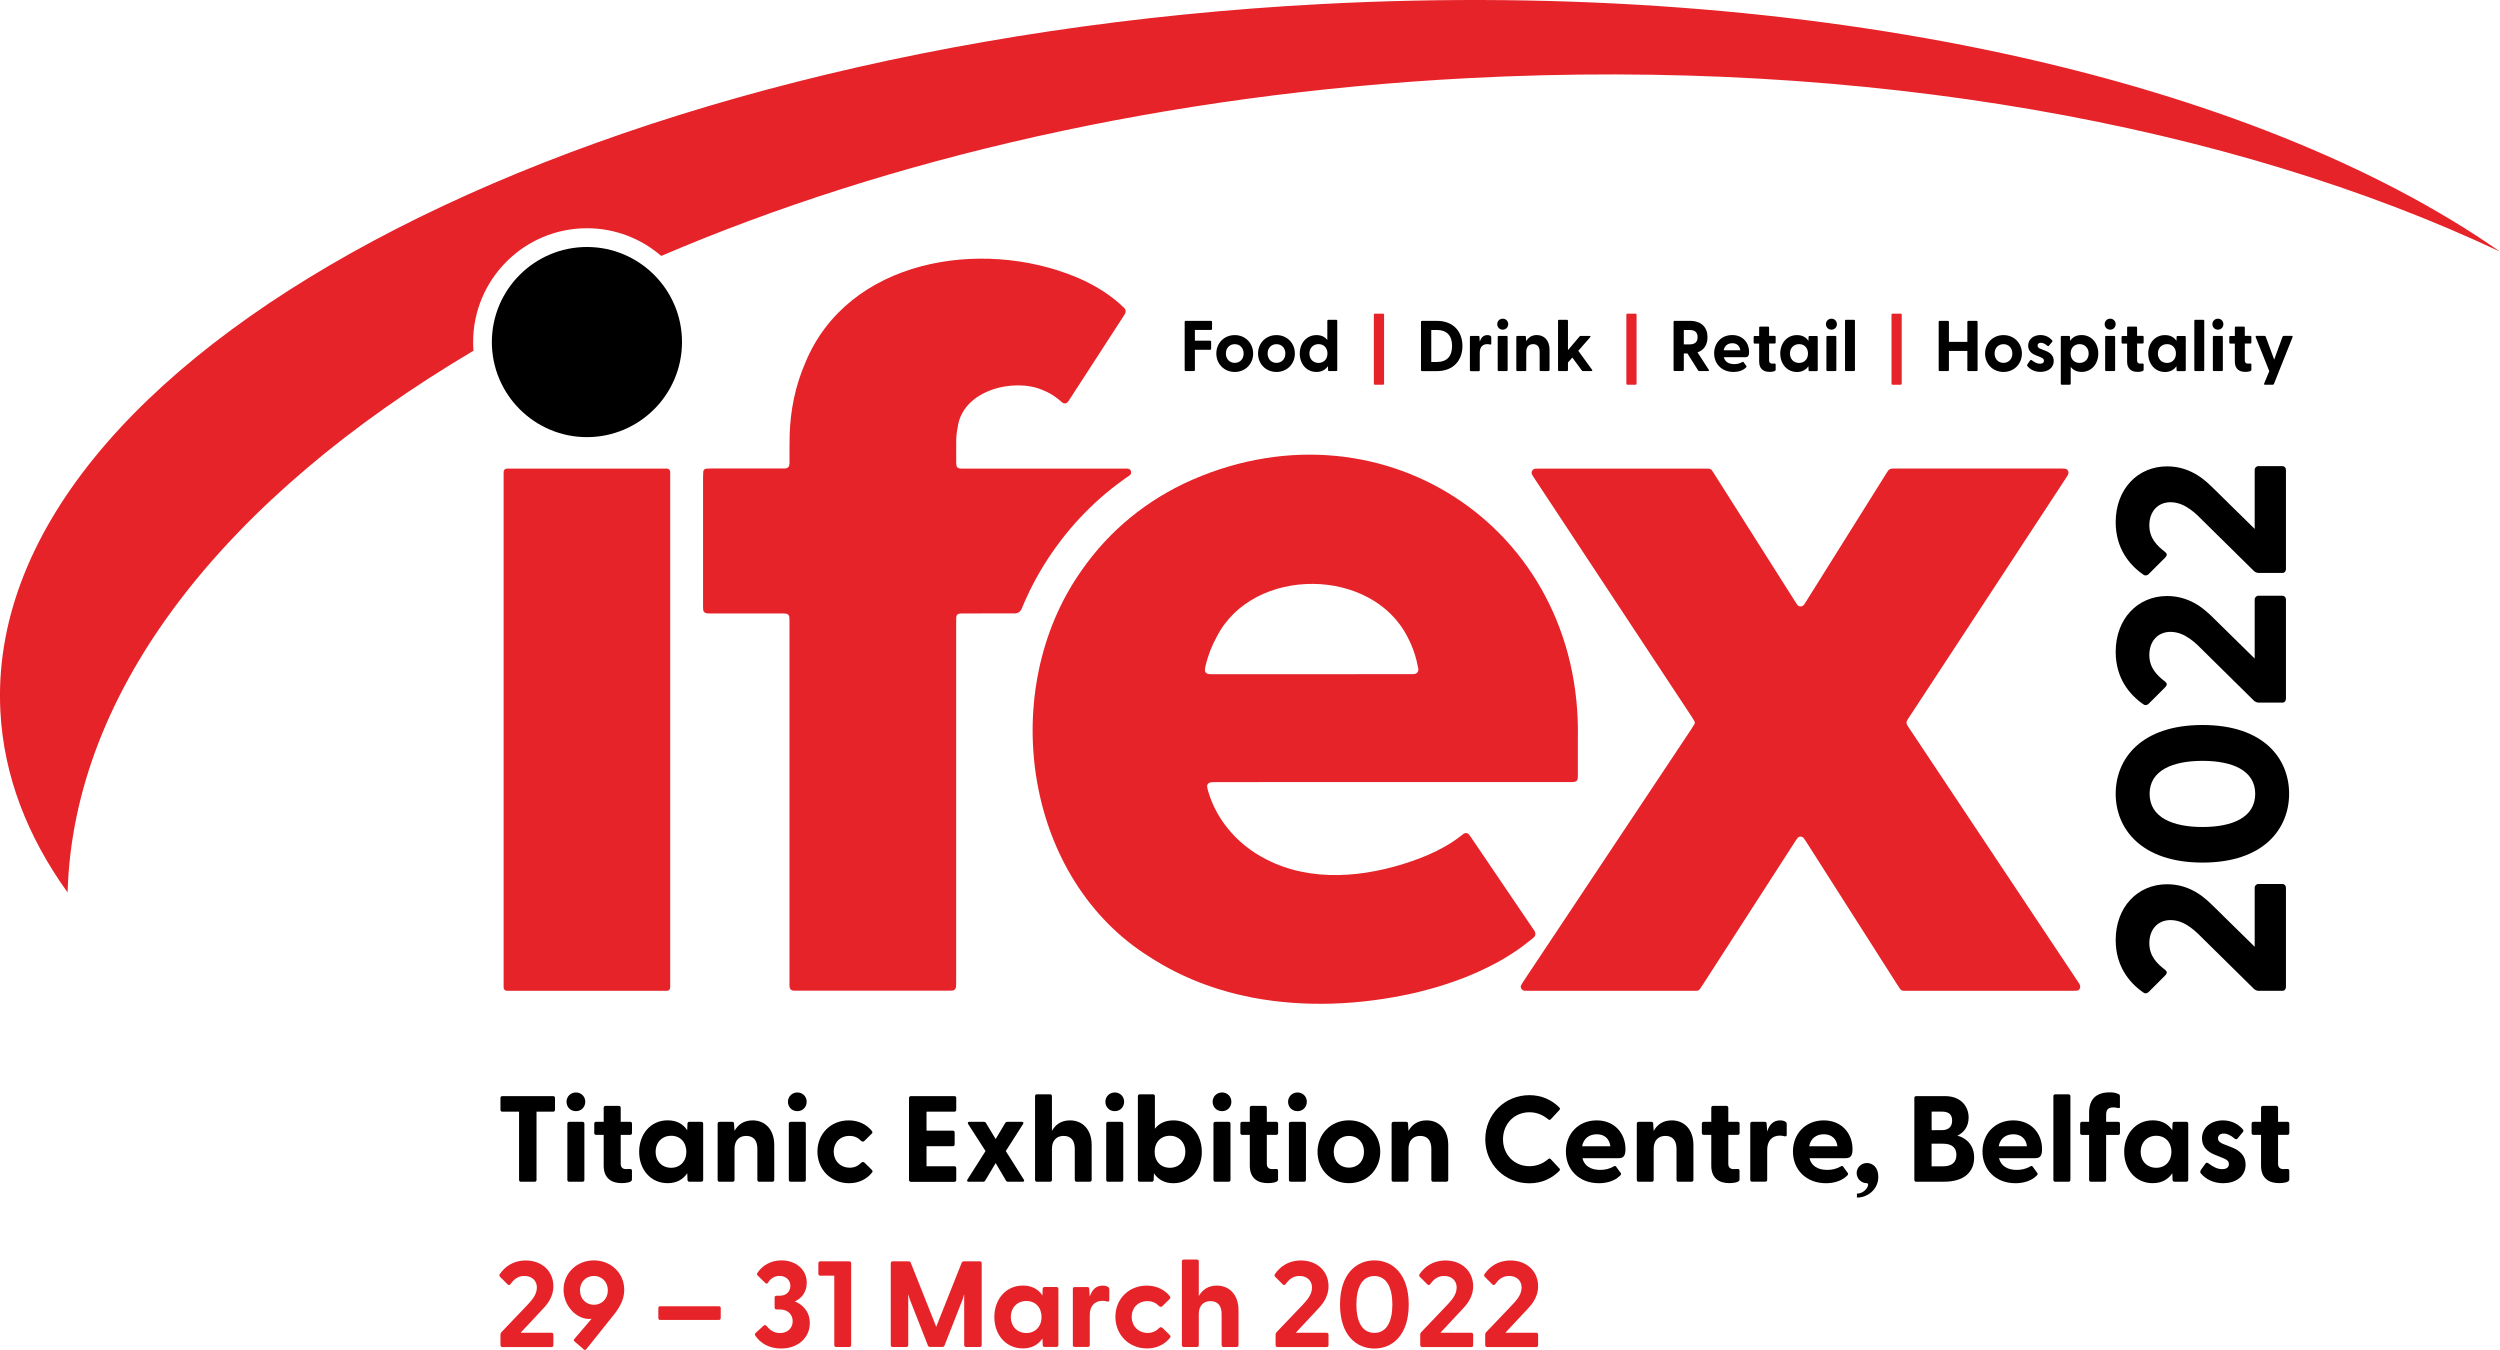 <?xml version="1.0" encoding="utf-8"?>
<!-- Generator: Adobe Illustrator 25.3.0, SVG Export Plug-In . SVG Version: 6.00 Build 0)  -->
<svg version="1.1" id="Layer_1" xmlns="http://www.w3.org/2000/svg" xmlns:xlink="http://www.w3.org/1999/xlink" x="0px" y="0px"
	 viewBox="0 0 566.93 306.14" style="enable-background:new 0 0 566.93 306.14;" xml:space="preserve">
<style type="text/css">
	.st0{fill:#E52329;}
</style>
<g>
	<path d="M117.71,267.57V252.1h-3.8c-0.25,0-0.42-0.17-0.42-0.42v-2.69c0-0.25,0.17-0.42,0.42-0.42h11.53
		c0.25,0,0.42,0.17,0.42,0.42v2.69c0,0.25-0.17,0.42-0.42,0.42h-3.77v15.47c0,0.25-0.17,0.42-0.42,0.42h-3.13
		C117.87,267.99,117.71,267.82,117.71,267.57z"/>
	<path d="M128.47,249.85c0-1.16,0.92-2.11,2.14-2.11c1.22,0,2.11,0.94,2.11,2.11c0,1.19-0.89,2.13-2.11,2.13
		C129.38,251.99,128.47,251.05,128.47,249.85z M128.66,267.57v-12.75c0-0.25,0.17-0.42,0.42-0.42h3.02c0.25,0,0.42,0.17,0.42,0.42
		v12.75c0,0.25-0.17,0.42-0.42,0.42h-3.02C128.83,267.99,128.66,267.82,128.66,267.57z"/>
	<path d="M136.9,264.35v-6.99h-1.72c-0.25,0-0.42-0.17-0.42-0.42v-2.13c0-0.25,0.17-0.42,0.42-0.42h1.72v-3.19
		c0-0.25,0.17-0.42,0.42-0.42h3.02c0.25,0,0.42,0.17,0.42,0.42v3.19h2.14c0.25,0,0.42,0.17,0.42,0.42v2.13
		c0,0.25-0.17,0.42-0.42,0.42h-2.14v6.57c0,0.8,0.47,1.19,1.19,1.19c0.25,0,0.53,0,0.86-0.03c0.31-0.03,0.5,0.11,0.5,0.39v2.02
		c0,0.64-1.39,0.8-2.3,0.8C138.84,268.32,136.9,267.32,136.9,264.35z"/>
	<path d="M144.94,261.19c0-4.02,2.63-7.13,6.46-7.13c2.05,0,3.52,0.83,4.44,2.25l0.06-1.5c0-0.25,0.17-0.42,0.42-0.42h2.72
		c0.25,0,0.42,0.17,0.42,0.42v12.75c0,0.25-0.19,0.42-0.44,0.42h-2.69c-0.25,0-0.42-0.17-0.42-0.42l-0.06-1.5
		c-0.94,1.39-2.41,2.25-4.44,2.25C147.57,268.32,144.94,265.24,144.94,261.19z M155.64,261.19c0-2.19-1.41-3.63-3.44-3.63
		s-3.52,1.47-3.52,3.63c0,2.19,1.5,3.63,3.52,3.63S155.64,263.38,155.64,261.19z"/>
	<path d="M162.74,267.57v-12.75c0-0.25,0.17-0.42,0.42-0.42h2.88c0.25,0,0.42,0.11,0.42,0.44l0.11,1.61
		c0.78-1.39,2.08-2.38,4.1-2.38c2.83,0,4.91,2.05,4.91,5.6v7.9c0,0.25-0.19,0.42-0.44,0.42h-2.97c-0.25,0-0.42-0.17-0.42-0.42v-7.04
		c0-1.91-0.89-2.94-2.52-2.94c-1.61,0-2.66,1.03-2.66,2.94v7.04c0,0.25-0.17,0.42-0.42,0.42h-2.99
		C162.91,267.99,162.74,267.82,162.74,267.57z"/>
	<path d="M178.68,249.85c0-1.16,0.92-2.11,2.14-2.11c1.22,0,2.11,0.94,2.11,2.11c0,1.19-0.89,2.13-2.11,2.13
		C179.6,251.99,178.68,251.05,178.68,249.85z M178.88,267.57v-12.75c0-0.25,0.17-0.42,0.42-0.42h3.02c0.25,0,0.42,0.17,0.42,0.42
		v12.75c0,0.25-0.17,0.42-0.42,0.42h-3.02C179.04,267.99,178.88,267.82,178.88,267.57z"/>
	<path d="M185.37,261.14c0-4.02,3.02-7.07,7.1-7.07c2.25,0,4.1,0.94,5.27,2.44c0.17,0.19,0.11,0.42-0.06,0.58l-1.66,1.64
		c-0.22,0.22-0.53,0.19-0.72,0c-0.75-0.75-1.55-1.14-2.66-1.14c-2.16,0-3.58,1.55-3.58,3.55s1.41,3.66,3.66,3.66
		c1.05,0,1.86-0.39,2.61-1.14c0.19-0.19,0.5-0.22,0.72,0l1.66,1.64c0.17,0.17,0.22,0.39,0.06,0.58c-1.16,1.5-3.02,2.44-5.21,2.44
		C188.42,268.32,185.37,265.21,185.37,261.14z"/>
	<path d="M206.14,267.57v-18.58c0-0.25,0.17-0.42,0.42-0.42h9.87c0.25,0,0.42,0.17,0.42,0.42v2.69c0,0.25-0.17,0.42-0.42,0.42h-6.32
		v4.3h5.96c0.25,0,0.42,0.17,0.42,0.42v2.69c0,0.25-0.17,0.42-0.42,0.42h-5.96v4.55h6.32c0.25,0,0.42,0.17,0.42,0.42v2.69
		c0,0.25-0.17,0.42-0.42,0.42h-9.87C206.3,267.99,206.14,267.82,206.14,267.57z"/>
	<path d="M219.39,267.49l4.1-6.46l-3.94-6.13c-0.17-0.28-0.06-0.5,0.28-0.5h3.27c0.22,0,0.39,0.08,0.5,0.28l2.19,3.63l2.16-3.63
		c0.11-0.19,0.28-0.28,0.5-0.28h3.27c0.33,0,0.47,0.22,0.28,0.5l-3.91,6.13l4.08,6.46c0.19,0.28,0.06,0.5-0.28,0.5h-3.27
		c-0.22,0-0.39-0.08-0.5-0.28l-2.33-3.96l-2.36,3.96c-0.11,0.19-0.28,0.28-0.5,0.28h-3.27
		C219.33,267.99,219.22,267.76,219.39,267.49z"/>
	<path d="M247.56,259.67v7.9c0,0.25-0.19,0.42-0.44,0.42h-2.97c-0.25,0-0.42-0.17-0.42-0.42v-7.04c0-1.91-0.89-2.94-2.52-2.94
		c-1.61,0-2.66,1.03-2.66,2.94v7.04c0,0.25-0.17,0.42-0.42,0.42h-2.99c-0.25,0-0.42-0.17-0.42-0.42v-18.99
		c0-0.25,0.17-0.42,0.42-0.42h2.99c0.25,0,0.42,0.17,0.42,0.42v7.87c0.78-1.39,2.08-2.38,4.1-2.38
		C245.48,254.07,247.56,256.12,247.56,259.67z"/>
	<path d="M250.67,249.85c0-1.16,0.92-2.11,2.14-2.11c1.22,0,2.11,0.94,2.11,2.11c0,1.19-0.89,2.13-2.11,2.13
		C251.58,251.99,250.67,251.05,250.67,249.85z M250.86,267.57v-12.75c0-0.25,0.17-0.42,0.42-0.42h3.02c0.25,0,0.42,0.17,0.42,0.42
		v12.75c0,0.25-0.17,0.42-0.42,0.42h-3.02C251.03,267.99,250.86,267.82,250.86,267.57z"/>
	<path d="M261.68,266.07l-0.06,1.5c0,0.25-0.17,0.42-0.42,0.42h-2.72c-0.25,0-0.44-0.17-0.44-0.42v-18.99
		c0-0.25,0.17-0.42,0.42-0.42h3.02c0.25,0,0.42,0.17,0.42,0.42v7.4c0.91-1.22,2.33-1.91,4.21-1.91c3.8,0,6.43,3.1,6.43,7.13
		c0,4.05-2.63,7.12-6.43,7.12C264.06,268.32,262.62,267.46,261.68,266.07z M268.8,261.19c0-2.16-1.5-3.63-3.49-3.63
		c-2.05,0-3.47,1.44-3.47,3.63c0,2.19,1.41,3.63,3.47,3.63C267.31,264.82,268.8,263.38,268.8,261.19z"/>
	<path d="M274.99,249.85c0-1.16,0.92-2.11,2.14-2.11c1.22,0,2.11,0.94,2.11,2.11c0,1.19-0.89,2.13-2.11,2.13
		C275.9,251.99,274.99,251.05,274.99,249.85z M275.18,267.57v-12.75c0-0.25,0.17-0.42,0.42-0.42h3.02c0.25,0,0.42,0.17,0.42,0.42
		v12.75c0,0.25-0.17,0.42-0.42,0.42h-3.02C275.35,267.99,275.18,267.82,275.18,267.57z"/>
	<path d="M283.42,264.35v-6.99h-1.72c-0.25,0-0.42-0.17-0.42-0.42v-2.13c0-0.25,0.17-0.42,0.42-0.42h1.72v-3.19
		c0-0.25,0.17-0.42,0.42-0.42h3.02c0.25,0,0.42,0.17,0.42,0.42v3.19h2.14c0.25,0,0.42,0.17,0.42,0.42v2.13
		c0,0.25-0.17,0.42-0.42,0.42h-2.14v6.57c0,0.8,0.47,1.19,1.19,1.19c0.25,0,0.53,0,0.86-0.03c0.31-0.03,0.5,0.11,0.5,0.39v2.02
		c0,0.64-1.39,0.8-2.3,0.8C285.36,268.32,283.42,267.32,283.42,264.35z"/>
	<path d="M292.1,249.85c0-1.16,0.92-2.11,2.14-2.11c1.22,0,2.11,0.94,2.11,2.11c0,1.19-0.89,2.13-2.11,2.13
		C293.01,251.99,292.1,251.05,292.1,249.85z M292.29,267.57v-12.75c0-0.25,0.17-0.42,0.42-0.42h3.02c0.25,0,0.42,0.17,0.42,0.42
		v12.75c0,0.25-0.17,0.42-0.42,0.42h-3.02C292.46,267.99,292.29,267.82,292.29,267.57z"/>
	<path d="M298.78,261.19c0-4.02,3.02-7.13,7.12-7.13c4.08,0,7.1,3.1,7.1,7.13c0,4.02-3.02,7.12-7.1,7.12
		C301.8,268.32,298.78,265.21,298.78,261.19z M309.31,261.19c0-2.22-1.5-3.6-3.41-3.6c-1.94,0-3.44,1.39-3.44,3.6
		c0,2.22,1.5,3.6,3.44,3.6C307.82,264.8,309.31,263.41,309.31,261.19z"/>
	<path d="M315.58,267.57v-12.75c0-0.25,0.17-0.42,0.42-0.42h2.88c0.25,0,0.42,0.11,0.42,0.44l0.11,1.61
		c0.78-1.39,2.08-2.38,4.1-2.38c2.83,0,4.91,2.05,4.91,5.6v7.9c0,0.25-0.19,0.42-0.44,0.42h-2.97c-0.25,0-0.42-0.17-0.42-0.42v-7.04
		c0-1.91-0.89-2.94-2.52-2.94c-1.61,0-2.66,1.03-2.66,2.94v7.04c0,0.25-0.17,0.42-0.42,0.42H316
		C315.75,267.99,315.58,267.82,315.58,267.57z"/>
	<path d="M336.82,258.36c0-5.68,4.46-10.01,10.01-10.01c2.77,0,5.07,1.08,6.79,2.8c0.19,0.19,0.17,0.39,0,0.58l-1.94,2.08
		c-0.17,0.19-0.39,0.19-0.58,0.03c-1.16-0.97-2.55-1.61-4.27-1.61c-3.41,0-5.99,2.61-5.99,6.13s2.58,6.1,5.99,6.1
		c1.72,0,3.11-0.64,4.27-1.61c0.19-0.17,0.42-0.17,0.58,0.03l1.94,2.08c0.17,0.17,0.19,0.36,0,0.55c-1.72,1.75-4.02,2.83-6.79,2.83
		C341.29,268.35,336.82,264.05,336.82,258.36z"/>
	<path d="M355.1,261.14c0-3.99,2.8-7.07,6.99-7.07c4.13,0,6.52,3.05,6.52,6.49c0,1.33-0.31,2.08-1.5,2.08h-8.26
		c0.42,1.72,1.83,2.66,4.02,2.66c1.05,0,2.05-0.19,3.16-0.83c0.19-0.11,0.33-0.08,0.47,0.11l1.03,1.41
		c0.14,0.19,0.11,0.39-0.14,0.61c-1.16,1.16-2.91,1.72-4.82,1.72C358.09,268.32,355.1,265.24,355.1,261.14z M365.19,259.94
		c-0.22-1.8-1.44-2.72-3.08-2.72c-1.69,0-2.99,0.92-3.33,2.72H365.19z"/>
	<path d="M371.18,267.57v-12.75c0-0.25,0.17-0.42,0.42-0.42h2.88c0.25,0,0.42,0.11,0.42,0.44l0.11,1.61
		c0.78-1.39,2.08-2.38,4.1-2.38c2.83,0,4.91,2.05,4.91,5.6v7.9c0,0.25-0.19,0.42-0.44,0.42h-2.97c-0.25,0-0.42-0.17-0.42-0.42v-7.04
		c0-1.91-0.89-2.94-2.52-2.94c-1.61,0-2.66,1.03-2.66,2.94v7.04c0,0.25-0.17,0.42-0.42,0.42h-2.99
		C371.35,267.99,371.18,267.82,371.18,267.57z"/>
	<path d="M388.07,264.35v-6.99h-1.72c-0.25,0-0.42-0.17-0.42-0.42v-2.13c0-0.25,0.17-0.42,0.42-0.42h1.72v-3.19
		c0-0.25,0.17-0.42,0.42-0.42h3.02c0.25,0,0.42,0.17,0.42,0.42v3.19h2.14c0.25,0,0.42,0.17,0.42,0.42v2.13
		c0,0.25-0.17,0.42-0.42,0.42h-2.14v6.57c0,0.8,0.47,1.19,1.19,1.19c0.25,0,0.53,0,0.86-0.03c0.31-0.03,0.5,0.11,0.5,0.39v2.02
		c0,0.64-1.39,0.8-2.3,0.8C390.01,268.32,388.07,267.32,388.07,264.35z"/>
	<path d="M396.91,267.57v-12.75c0-0.25,0.17-0.42,0.42-0.42h2.88c0.25,0,0.42,0.11,0.42,0.44l0.11,1.75
		c0.47-1.44,1.33-2.52,2.94-2.52c0.64,0,1.03,0.17,1.25,0.33c0.19,0.14,0.25,0.31,0.25,0.55v2.38c0,0.33-0.19,0.42-0.55,0.33
		c-0.3-0.08-0.61-0.14-1-0.14c-1.89,0-2.88,1.3-2.88,3.24v6.79c0,0.25-0.17,0.42-0.42,0.42h-2.99
		C397.08,267.99,396.91,267.82,396.91,267.57z"/>
	<path d="M406.59,261.14c0-3.99,2.8-7.07,6.99-7.07c4.13,0,6.52,3.05,6.52,6.49c0,1.33-0.31,2.08-1.5,2.08h-8.26
		c0.42,1.72,1.83,2.66,4.02,2.66c1.05,0,2.05-0.19,3.16-0.83c0.19-0.11,0.33-0.08,0.47,0.11l1.03,1.41
		c0.14,0.19,0.11,0.39-0.14,0.61c-1.16,1.16-2.91,1.72-4.82,1.72C409.58,268.32,406.59,265.24,406.59,261.14z M416.68,259.94
		c-0.22-1.8-1.44-2.72-3.08-2.72c-1.69,0-2.99,0.92-3.33,2.72H416.68z"/>
	<path d="M421.09,270.67c2,0.03,3.16-2.36,2.22-2.36c-1.25,0-2.27-1.03-2.27-2.3c0-1.25,1.03-2.27,2.33-2.27
		c1.28,0,2.58,0.97,2.58,3.11c0,3.16-2.83,4.82-4.85,4.71V270.67z"/>
	<path d="M434.12,267.57v-18.58c0-0.25,0.17-0.42,0.42-0.42h6.54c3.55,0,5.35,2.27,5.35,4.88c0,2.05-1.16,3.47-2.55,4.08
		c2.02,0.53,3.8,2.16,3.8,4.96c0,3.24-2.22,5.49-6.82,5.49h-6.32C434.29,267.99,434.12,267.82,434.12,267.57z M440.31,256.29
		c1.47,0,2.38-0.67,2.38-2.19c0-1.5-0.92-2.02-2.38-2.02h-2.27v4.21H440.31z M440.58,264.49c1.91,0,3.08-0.8,3.08-2.58
		s-1.16-2.55-3.08-2.55h-2.55v5.13H440.58z"/>
	<path d="M449.57,261.14c0-3.99,2.8-7.07,6.99-7.07c4.13,0,6.52,3.05,6.52,6.49c0,1.33-0.31,2.08-1.5,2.08h-8.26
		c0.42,1.72,1.83,2.66,4.02,2.66c1.05,0,2.05-0.19,3.16-0.83c0.19-0.11,0.33-0.08,0.47,0.11l1.03,1.41
		c0.14,0.19,0.11,0.39-0.14,0.61c-1.16,1.16-2.91,1.72-4.82,1.72C452.56,268.32,449.57,265.24,449.57,261.14z M459.66,259.94
		c-0.22-1.8-1.44-2.72-3.08-2.72c-1.69,0-2.99,0.92-3.33,2.72H459.66z"/>
	<path d="M465.65,267.57v-18.99c0-0.25,0.17-0.42,0.42-0.42h3.02c0.25,0,0.42,0.17,0.42,0.42v18.99c0,0.25-0.17,0.42-0.42,0.42
		h-3.02C465.82,267.99,465.65,267.82,465.65,267.57z"/>
	<path d="M473.75,267.57v-10.2h-1.61c-0.25,0-0.42-0.17-0.42-0.42v-2.13c0-0.25,0.17-0.42,0.42-0.42h1.61v-2.11
		c0-3.16,1.75-4.57,4.66-4.57c0.78,0,1.36,0.06,2.08,0.42c0.17,0.08,0.25,0.25,0.25,0.42v2.52c0,0.19-0.17,0.22-0.36,0.19
		c-0.44-0.08-0.8-0.14-1.11-0.14c-1.36,0-1.66,0.69-1.66,1.69v1.58h2.72c0.25,0,0.42,0.17,0.42,0.42v2.13
		c0,0.25-0.17,0.42-0.42,0.42h-2.72v10.2c0,0.25-0.17,0.42-0.42,0.42h-3.02C473.92,267.99,473.75,267.82,473.75,267.57z"/>
	<path d="M481.71,261.19c0-4.02,2.63-7.13,6.46-7.13c2.05,0,3.52,0.83,4.44,2.25l0.06-1.5c0-0.25,0.17-0.42,0.42-0.42h2.72
		c0.25,0,0.42,0.17,0.42,0.42v12.75c0,0.25-0.19,0.42-0.44,0.42h-2.69c-0.25,0-0.42-0.17-0.42-0.42l-0.06-1.5
		c-0.94,1.39-2.41,2.25-4.44,2.25C484.34,268.32,481.71,265.24,481.71,261.19z M492.41,261.19c0-2.19-1.41-3.63-3.44-3.63
		c-2.02,0-3.52,1.47-3.52,3.63c0,2.19,1.5,3.63,3.52,3.63C491,264.82,492.41,263.38,492.41,261.19z"/>
	<path d="M499.07,266.07c-0.17-0.19-0.14-0.5,0.06-0.8l0.97-1.36c0.22-0.33,0.47-0.28,0.69-0.11c1.14,0.86,2.08,1.33,3.13,1.33
		c0.92,0,1.53-0.36,1.53-1.14c0-0.67-0.42-1-1.41-1.41l-1.72-0.69c-1.75-0.69-2.97-1.83-2.97-3.72c0-2.61,2.22-4.1,4.74-4.1
		c1.77,0,3.41,0.72,4.55,2.08c0.17,0.19,0.11,0.42-0.03,0.58l-1.22,1.47c-0.19,0.22-0.39,0.19-0.64,0
		c-0.89-0.75-1.66-1.14-2.47-1.14c-0.89,0-1.3,0.5-1.3,1.08c0,0.67,0.55,1.05,1.3,1.33l1.91,0.75c1.72,0.69,3.08,1.86,3.05,3.94
		c-0.03,2.75-2.38,4.16-5.1,4.16C501.87,268.32,500.15,267.35,499.07,266.07z"/>
	<path d="M512.74,264.35v-6.99h-1.72c-0.25,0-0.42-0.17-0.42-0.42v-2.13c0-0.25,0.17-0.42,0.42-0.42h1.72v-3.19
		c0-0.25,0.17-0.42,0.42-0.42h3.02c0.25,0,0.42,0.17,0.42,0.42v3.19h2.13c0.25,0,0.42,0.17,0.42,0.42v2.13
		c0,0.25-0.17,0.42-0.42,0.42h-2.13v6.57c0,0.8,0.47,1.19,1.19,1.19c0.25,0,0.53,0,0.86-0.03c0.3-0.03,0.5,0.11,0.5,0.39v2.02
		c0,0.64-1.39,0.8-2.3,0.8C514.68,268.32,512.74,267.32,512.74,264.35z"/>
</g>
<g>
	<g>
		<path class="st0" d="M113.49,305.04v-2.38c0-0.19,0.06-0.36,0.19-0.53l5.82-6.1c0.83-0.91,2.25-2.27,2.25-4.05
			c0-1.55-1.11-2.63-2.83-2.63c-1.61,0-2.5,0.94-3.19,1.89c-0.22,0.25-0.42,0.22-0.64,0l-1.69-1.69c-0.19-0.19-0.19-0.42-0.06-0.61
			c1.08-1.58,2.91-3.1,5.88-3.1c3.74,0,6.27,2.5,6.27,5.82c0,2.77-1.77,4.52-2.61,5.41l-4.82,5.16h7.01c0.25,0,0.42,0.17,0.42,0.42
			v2.41c0,0.25-0.17,0.42-0.42,0.42h-11.17C113.66,305.45,113.49,305.29,113.49,305.04z"/>
		<path class="st0" d="M130.32,304.23c-0.22-0.19-0.28-0.36-0.08-0.58l3.91-4.58c-0.14,0-0.33,0.03-0.58,0.03
			c-2.8,0-5.77-2.88-5.77-6.63c0-3.8,3.05-6.65,6.88-6.65s6.88,2.88,6.88,6.65c0,1.83-0.69,3.6-2.38,5.71l-6.21,7.76
			c-0.17,0.19-0.36,0.28-0.58,0.08L130.32,304.23z M137.84,292.62c0-1.89-1.33-3.27-3.16-3.27c-1.86,0-3.16,1.39-3.16,3.27
			c0,1.86,1.33,3.27,3.16,3.27C136.51,295.89,137.84,294.48,137.84,292.62z"/>
		<path class="st0" d="M149.29,298.91v-2.27c0-0.25,0.17-0.42,0.42-0.42h13.31c0.25,0,0.42,0.17,0.42,0.42v2.27
			c0,0.25-0.17,0.42-0.42,0.42h-13.31C149.46,299.33,149.29,299.16,149.29,298.91z"/>
		<path class="st0" d="M171.28,302.88c-0.14-0.25-0.08-0.47,0.08-0.61l1.83-1.66c0.17-0.17,0.42-0.17,0.61,0.05
			c0.72,0.89,1.66,1.64,3.08,1.64c1.86,0,2.88-1.25,2.88-2.69c0-1.33-0.92-2.66-2.91-2.66h-0.75c-0.28,0-0.44-0.17-0.44-0.44v-2.25
			c0-0.28,0.17-0.42,0.44-0.42h0.72c1.69,0,2.41-1.14,2.41-2.25c0-1.33-1.05-2.25-2.44-2.25c-1.16,0-2.08,0.61-2.63,1.55
			c-0.17,0.28-0.39,0.25-0.61,0.06l-1.72-1.69c-0.17-0.14-0.25-0.36-0.08-0.58c1.03-1.61,2.94-2.86,5.46-2.86
			c3.08,0,5.74,1.91,5.74,5.1c0,2.19-1.3,3.58-2.72,4.21c1.77,0.69,3.41,2.27,3.41,4.91c0,3.47-2.86,5.77-6.52,5.77
			C174.33,305.81,172.36,304.51,171.28,302.88z"/>
		<path class="st0" d="M189.19,305.04v-15.75H186c-0.25,0-0.42-0.17-0.42-0.42v-2.41c0-0.25,0.17-0.42,0.42-0.42h6.6
			c0.25,0,0.42,0.17,0.42,0.42v18.58c0,0.25-0.17,0.42-0.42,0.42h-2.99C189.36,305.45,189.19,305.29,189.19,305.04z"/>
		<path class="st0" d="M202,305.04v-18.58c0-0.25,0.17-0.42,0.42-0.42h3.63c0.22,0,0.39,0.08,0.47,0.28l5.79,14.56l5.79-14.56
			c0.08-0.19,0.25-0.28,0.47-0.28h3.63c0.25,0,0.42,0.17,0.42,0.42v18.58c0,0.25-0.17,0.42-0.42,0.42h-3.13
			c-0.25,0-0.42-0.17-0.42-0.42v-11.56l-0.36,1.19l-4.1,10.45c-0.08,0.22-0.28,0.33-0.5,0.33h-2.77c-0.22,0-0.42-0.11-0.5-0.33
			l-4.1-10.45l-0.36-1.19v11.56c0,0.25-0.17,0.42-0.42,0.42h-3.13C202.17,305.45,202,305.29,202,305.04z"/>
		<path class="st0" d="M225.49,298.66c0-4.02,2.63-7.13,6.46-7.13c2.05,0,3.52,0.83,4.44,2.25l0.06-1.5c0-0.25,0.17-0.42,0.42-0.42
			h2.72c0.25,0,0.42,0.17,0.42,0.42v12.75c0,0.25-0.19,0.42-0.44,0.42h-2.69c-0.25,0-0.42-0.17-0.42-0.42l-0.06-1.5
			c-0.94,1.39-2.41,2.25-4.44,2.25C228.12,305.79,225.49,302.71,225.49,298.66z M236.19,298.66c0-2.19-1.41-3.63-3.44-3.63
			s-3.52,1.47-3.52,3.63c0,2.19,1.5,3.63,3.52,3.63S236.19,300.85,236.19,298.66z"/>
		<path class="st0" d="M243.29,305.04v-12.75c0-0.25,0.17-0.42,0.42-0.42h2.88c0.25,0,0.42,0.11,0.42,0.44l0.11,1.75
			c0.47-1.44,1.33-2.52,2.94-2.52c0.64,0,1.03,0.17,1.25,0.33c0.19,0.14,0.25,0.31,0.25,0.55v2.38c0,0.33-0.19,0.42-0.55,0.33
			c-0.3-0.08-0.61-0.14-1-0.14c-1.89,0-2.88,1.3-2.88,3.24v6.79c0,0.25-0.17,0.42-0.42,0.42h-2.99
			C243.46,305.45,243.29,305.29,243.29,305.04z"/>
		<path class="st0" d="M252.94,298.61c0-4.02,3.02-7.07,7.1-7.07c2.25,0,4.1,0.94,5.27,2.44c0.17,0.19,0.11,0.42-0.06,0.58
			l-1.66,1.64c-0.22,0.22-0.53,0.19-0.72,0c-0.75-0.75-1.55-1.14-2.66-1.14c-2.16,0-3.58,1.55-3.58,3.55c0,2,1.41,3.66,3.66,3.66
			c1.05,0,1.86-0.39,2.61-1.14c0.19-0.19,0.5-0.22,0.72,0l1.66,1.64c0.17,0.17,0.22,0.39,0.06,0.58c-1.16,1.5-3.02,2.44-5.21,2.44
			C255.99,305.79,252.94,302.68,252.94,298.61z"/>
		<path class="st0" d="M280.86,297.14v7.9c0,0.25-0.19,0.42-0.44,0.42h-2.97c-0.25,0-0.42-0.17-0.42-0.42V298
			c0-1.91-0.89-2.94-2.52-2.94c-1.61,0-2.66,1.03-2.66,2.94v7.04c0,0.25-0.17,0.42-0.42,0.42h-2.99c-0.25,0-0.42-0.17-0.42-0.42
			v-18.99c0-0.25,0.17-0.42,0.42-0.42h2.99c0.25,0,0.42,0.17,0.42,0.42v7.87c0.78-1.39,2.08-2.38,4.1-2.38
			C278.78,291.54,280.86,293.59,280.86,297.14z"/>
		<path class="st0" d="M289.27,305.04v-2.38c0-0.19,0.06-0.36,0.19-0.53l5.82-6.1c0.83-0.91,2.25-2.27,2.25-4.05
			c0-1.55-1.11-2.63-2.83-2.63c-1.61,0-2.5,0.94-3.19,1.89c-0.22,0.25-0.42,0.22-0.64,0l-1.69-1.69c-0.19-0.19-0.19-0.42-0.06-0.61
			c1.08-1.58,2.91-3.1,5.88-3.1c3.74,0,6.27,2.5,6.27,5.82c0,2.77-1.77,4.52-2.61,5.41l-4.82,5.16h7.01c0.25,0,0.42,0.17,0.42,0.42
			v2.41c0,0.25-0.17,0.42-0.42,0.42h-11.17C289.43,305.45,289.27,305.29,289.27,305.04z"/>
		<path class="st0" d="M303.88,295.83c0-6.96,3.72-10.01,7.79-10.01s7.79,3.05,7.79,10.01c0,6.96-3.71,9.98-7.79,9.98
			S303.88,302.79,303.88,295.83z M315.75,295.83c0-3.74-1.25-6.46-4.08-6.46c-2.86,0-4.08,2.72-4.08,6.46
			c0,3.74,1.22,6.43,4.08,6.43C314.5,302.27,315.75,299.58,315.75,295.83z"/>
		<path class="st0" d="M322.07,305.04v-2.38c0-0.19,0.06-0.36,0.19-0.53l5.82-6.1c0.83-0.91,2.25-2.27,2.25-4.05
			c0-1.55-1.11-2.63-2.83-2.63c-1.61,0-2.5,0.94-3.19,1.89c-0.22,0.25-0.42,0.22-0.64,0l-1.69-1.69c-0.19-0.19-0.19-0.42-0.06-0.61
			c1.08-1.58,2.91-3.1,5.88-3.1c3.74,0,6.27,2.5,6.27,5.82c0,2.77-1.77,4.52-2.61,5.41l-4.82,5.16h7.01c0.25,0,0.42,0.17,0.42,0.42
			v2.41c0,0.25-0.17,0.42-0.42,0.42h-11.17C322.24,305.45,322.07,305.29,322.07,305.04z"/>
		<path class="st0" d="M336.8,305.04v-2.38c0-0.19,0.06-0.36,0.19-0.53l5.82-6.1c0.83-0.91,2.25-2.27,2.25-4.05
			c0-1.55-1.11-2.63-2.83-2.63c-1.61,0-2.5,0.94-3.19,1.89c-0.22,0.25-0.42,0.22-0.64,0l-1.69-1.69c-0.19-0.19-0.19-0.42-0.06-0.61
			c1.08-1.58,2.91-3.1,5.88-3.1c3.74,0,6.27,2.5,6.27,5.82c0,2.77-1.77,4.52-2.61,5.41l-4.82,5.16h7.01c0.25,0,0.42,0.17,0.42,0.42
			v2.41c0,0.25-0.17,0.42-0.42,0.42h-11.17C336.96,305.45,336.8,305.29,336.8,305.04z"/>
	</g>
</g>
<g>
	<path d="M268.65,83.91V73c0-0.15,0.1-0.24,0.24-0.24h5.71c0.15,0,0.26,0.1,0.26,0.24v1.58c0,0.15-0.11,0.24-0.26,0.24h-3.63v2.44
		h3.42c0.15,0,0.26,0.1,0.26,0.24v1.58c0,0.15-0.11,0.24-0.26,0.24h-3.42v4.58c0,0.15-0.1,0.24-0.24,0.24h-1.84
		C268.75,84.15,268.65,84.06,268.65,83.91z"/>
	<path d="M275.83,80.17c0-2.36,1.77-4.18,4.18-4.18c2.39,0,4.17,1.82,4.17,4.18s-1.77,4.18-4.17,4.18
		C277.61,84.35,275.83,82.53,275.83,80.17z M282.02,80.17c0-1.3-0.88-2.12-2-2.12c-1.14,0-2.02,0.81-2.02,2.12
		c0,1.3,0.88,2.12,2.02,2.12C281.14,82.28,282.02,81.47,282.02,80.17z"/>
	<path d="M285.29,80.17c0-2.36,1.77-4.18,4.18-4.18c2.39,0,4.17,1.82,4.17,4.18s-1.77,4.18-4.17,4.18
		C287.06,84.35,285.29,82.53,285.29,80.17z M291.48,80.17c0-1.3-0.88-2.12-2-2.12c-1.14,0-2.02,0.81-2.02,2.12
		c0,1.3,0.88,2.12,2.02,2.12C290.6,82.28,291.48,81.47,291.48,80.17z"/>
	<path d="M294.75,80.17c0-2.36,1.55-4.18,3.79-4.18c1.11,0,1.92,0.41,2.46,1.12v-4.35c0-0.15,0.1-0.24,0.24-0.24h1.77
		c0.15,0,0.24,0.1,0.24,0.24v11.15c0,0.15-0.11,0.24-0.26,0.24h-1.58c-0.15,0-0.24-0.1-0.24-0.24l-0.03-0.88
		c-0.55,0.81-1.42,1.32-2.6,1.32C296.29,84.35,294.75,82.54,294.75,80.17z M301.03,80.17c0-1.29-0.83-2.13-2.02-2.13
		s-2.07,0.86-2.07,2.13c0,1.29,0.88,2.13,2.07,2.13S301.03,81.45,301.03,80.17z"/>
	<path class="st0" d="M311.55,87V71.37c0-0.15,0.1-0.24,0.24-0.24h1.84c0.15,0,0.24,0.1,0.24,0.24V87c0,0.15-0.1,0.24-0.24,0.24
		h-1.84C311.64,87.25,311.55,87.15,311.55,87z"/>
	<path d="M322.24,83.91V73c0-0.15,0.1-0.24,0.24-0.24h3.35c3.81,0,5.81,2.49,5.81,5.7c0,3.21-2,5.7-5.81,5.7h-3.35
		C322.34,84.15,322.24,84.06,322.24,83.91z M325.81,82.09c2.31,0,3.48-1.29,3.48-3.63c0-2.34-1.17-3.63-3.48-3.63h-1.24v7.26H325.81
		z"/>
	<path d="M333.33,83.91v-7.49c0-0.15,0.1-0.24,0.24-0.24h1.69c0.15,0,0.24,0.06,0.24,0.26l0.07,1.03c0.28-0.85,0.78-1.48,1.73-1.48
		c0.37,0,0.6,0.1,0.73,0.2c0.11,0.08,0.15,0.18,0.15,0.33v1.4c0,0.2-0.11,0.24-0.33,0.2c-0.18-0.05-0.36-0.08-0.59-0.08
		c-1.11,0-1.69,0.77-1.69,1.91v3.99c0,0.15-0.1,0.24-0.24,0.24h-1.76C333.42,84.15,333.33,84.06,333.33,83.91z"/>
	<path d="M339.53,73.51c0-0.68,0.54-1.24,1.25-1.24s1.24,0.55,1.24,1.24c0,0.7-0.52,1.25-1.24,1.25S339.53,74.21,339.53,73.51z
		 M339.64,83.91v-7.49c0-0.15,0.1-0.24,0.24-0.24h1.77c0.15,0,0.24,0.1,0.24,0.24v7.49c0,0.15-0.1,0.24-0.24,0.24h-1.77
		C339.74,84.15,339.64,84.06,339.64,83.91z"/>
	<path d="M343.86,83.91v-7.49c0-0.15,0.1-0.24,0.24-0.24h1.69c0.15,0,0.24,0.06,0.24,0.26l0.07,0.94c0.46-0.81,1.22-1.4,2.41-1.4
		c1.66,0,2.88,1.21,2.88,3.29v4.64c0,0.15-0.11,0.24-0.26,0.24h-1.74c-0.15,0-0.24-0.1-0.24-0.24v-4.14c0-1.12-0.52-1.73-1.48-1.73
		c-0.94,0-1.56,0.6-1.56,1.73v4.14c0,0.15-0.1,0.24-0.24,0.24h-1.76C343.96,84.15,343.86,84.06,343.86,83.91z"/>
	<path d="M353.32,83.91V72.76c0-0.15,0.1-0.24,0.24-0.24h1.77c0.15,0,0.24,0.1,0.24,0.24v6.64l2.62-3.09
		c0.08-0.1,0.18-0.13,0.29-0.13h2c0.21,0,0.26,0.13,0.13,0.29l-2.7,3.08l3.13,4.31c0.11,0.16,0.05,0.29-0.15,0.29h-1.89
		c-0.13,0-0.21-0.03-0.29-0.15l-2.15-2.91l-0.99,1.12v1.69c0,0.15-0.1,0.24-0.24,0.24h-1.77C353.41,84.15,353.32,84.06,353.32,83.91
		z"/>
	<path class="st0" d="M368.81,87V71.37c0-0.15,0.1-0.24,0.24-0.24h1.84c0.15,0,0.24,0.1,0.24,0.24V87c0,0.15-0.1,0.24-0.24,0.24
		h-1.84C368.91,87.25,368.81,87.15,368.81,87z"/>
	<path d="M387.32,84.15h-1.95c-0.13,0-0.23-0.05-0.29-0.16l-2.41-3.83h-0.83v3.74c0,0.15-0.1,0.24-0.24,0.24h-1.84
		c-0.15,0-0.24-0.1-0.24-0.24V73c0-0.15,0.1-0.24,0.24-0.24h3.44c2.7,0,4.01,1.51,4.01,3.7c0,1.66-0.73,2.91-2.26,3.45l2.56,3.96
		C387.6,84.04,387.52,84.15,387.32,84.15z M381.84,78.1h1.27c0.99,0,1.86-0.34,1.86-1.64c0-1.29-0.86-1.63-1.86-1.63h-1.27V78.1z"/>
	<path d="M388.72,80.13c0-2.34,1.64-4.15,4.1-4.15c2.43,0,3.83,1.79,3.83,3.81c0,0.78-0.18,1.22-0.88,1.22h-4.85
		c0.24,1.01,1.07,1.56,2.36,1.56c0.62,0,1.2-0.11,1.86-0.49c0.11-0.06,0.2-0.05,0.28,0.07l0.6,0.83c0.08,0.11,0.06,0.23-0.08,0.36
		c-0.68,0.68-1.71,1.01-2.83,1.01C390.48,84.35,388.72,82.54,388.72,80.13z M394.65,79.43c-0.13-1.06-0.85-1.6-1.81-1.6
		c-0.99,0-1.76,0.54-1.95,1.6H394.65z"/>
	<path d="M398.93,82.02v-4.1h-1.01c-0.15,0-0.24-0.1-0.24-0.24v-1.25c0-0.15,0.1-0.24,0.24-0.24h1.01V74.3
		c0-0.15,0.1-0.24,0.24-0.24h1.77c0.15,0,0.24,0.1,0.24,0.24v1.87h1.25c0.15,0,0.24,0.1,0.24,0.24v1.25c0,0.15-0.1,0.24-0.24,0.24
		h-1.25v3.86c0,0.47,0.28,0.7,0.7,0.7c0.15,0,0.31,0,0.5-0.02c0.18-0.02,0.29,0.07,0.29,0.23v1.19c0,0.37-0.81,0.47-1.35,0.47
		C400.07,84.35,398.93,83.76,398.93,82.02z"/>
	<path d="M403.71,80.17c0-2.36,1.55-4.18,3.79-4.18c1.2,0,2.07,0.49,2.6,1.32l0.03-0.88c0-0.15,0.1-0.24,0.24-0.24h1.6
		c0.15,0,0.24,0.1,0.24,0.24v7.49c0,0.15-0.11,0.24-0.26,0.24h-1.58c-0.15,0-0.24-0.1-0.24-0.24l-0.03-0.88
		c-0.55,0.81-1.42,1.32-2.6,1.32C405.26,84.35,403.71,82.54,403.71,80.17z M410,80.17c0-1.29-0.83-2.13-2.02-2.13
		s-2.07,0.86-2.07,2.13c0,1.29,0.88,2.13,2.07,2.13S410,81.45,410,80.17z"/>
	<path d="M414.07,73.51c0-0.68,0.54-1.24,1.25-1.24s1.24,0.55,1.24,1.24c0,0.7-0.52,1.25-1.24,1.25S414.07,74.21,414.07,73.51z
		 M414.18,83.91v-7.49c0-0.15,0.1-0.24,0.24-0.24h1.77c0.15,0,0.24,0.1,0.24,0.24v7.49c0,0.15-0.1,0.24-0.24,0.24h-1.77
		C414.28,84.15,414.18,84.06,414.18,83.91z"/>
	<path d="M418.4,83.91V72.76c0-0.15,0.1-0.24,0.24-0.24h1.77c0.15,0,0.24,0.1,0.24,0.24v11.15c0,0.15-0.1,0.24-0.24,0.24h-1.77
		C418.49,84.15,418.4,84.06,418.4,83.91z"/>
	<path class="st0" d="M428.94,87V71.37c0-0.15,0.1-0.24,0.24-0.24h1.84c0.15,0,0.24,0.1,0.24,0.24V87c0,0.15-0.1,0.24-0.24,0.24
		h-1.84C429.04,87.25,428.94,87.15,428.94,87z"/>
	<path d="M439.64,83.91V73c0-0.15,0.1-0.24,0.24-0.24h1.84c0.15,0,0.24,0.1,0.24,0.24v4.53h4.18V73c0-0.15,0.1-0.24,0.24-0.24h1.84
		c0.15,0,0.24,0.1,0.24,0.24v10.91c0,0.15-0.1,0.24-0.24,0.24h-1.84c-0.15,0-0.24-0.1-0.24-0.24v-4.33h-4.18v4.33
		c0,0.15-0.1,0.24-0.24,0.24h-1.84C439.74,84.15,439.64,84.06,439.64,83.91z"/>
	<path d="M450.16,80.17c0-2.36,1.77-4.18,4.18-4.18c2.39,0,4.17,1.82,4.17,4.18s-1.78,4.18-4.17,4.18
		C451.93,84.35,450.16,82.53,450.16,80.17z M456.34,80.17c0-1.3-0.88-2.12-2-2.12c-1.14,0-2.02,0.81-2.02,2.12
		c0,1.3,0.88,2.12,2.02,2.12C455.46,82.28,456.34,81.47,456.34,80.17z"/>
	<path d="M459.76,83.03c-0.1-0.11-0.08-0.29,0.03-0.47l0.57-0.8c0.13-0.2,0.28-0.16,0.41-0.06c0.67,0.5,1.22,0.78,1.84,0.78
		c0.54,0,0.9-0.21,0.9-0.67c0-0.39-0.24-0.59-0.83-0.83l-1.01-0.41c-1.03-0.41-1.74-1.07-1.74-2.18c0-1.53,1.3-2.41,2.78-2.41
		c1.04,0,2,0.42,2.67,1.22c0.1,0.11,0.06,0.24-0.02,0.34l-0.72,0.86c-0.11,0.13-0.23,0.11-0.37,0c-0.52-0.44-0.98-0.67-1.45-0.67
		c-0.52,0-0.76,0.29-0.76,0.63c0,0.39,0.33,0.62,0.76,0.78l1.12,0.44c1.01,0.41,1.81,1.09,1.79,2.31c-0.02,1.61-1.4,2.44-3,2.44
		C461.4,84.35,460.39,83.78,459.76,83.03z"/>
	<path d="M467.33,87V76.42c0-0.15,0.1-0.24,0.24-0.24h1.61c0.15,0,0.24,0.1,0.24,0.24l0.03,0.88c0.54-0.83,1.38-1.32,2.6-1.32
		c2.23,0,3.78,1.82,3.78,4.18c0,2.38-1.55,4.18-3.78,4.18c-1.09,0-1.92-0.42-2.47-1.14V87c0,0.15-0.1,0.24-0.24,0.24h-1.77
		C467.43,87.25,467.33,87.15,467.33,87z M473.65,80.17c0-1.27-0.88-2.13-2.05-2.13c-1.21,0-2.04,0.85-2.04,2.13s0.83,2.13,2.04,2.13
		C472.77,82.3,473.65,81.45,473.65,80.17z"/>
	<path d="M477.28,73.51c0-0.68,0.54-1.24,1.25-1.24c0.72,0,1.24,0.55,1.24,1.24c0,0.7-0.52,1.25-1.24,1.25
		C477.81,74.76,477.28,74.21,477.28,73.51z M477.39,83.91v-7.49c0-0.15,0.1-0.24,0.24-0.24h1.78c0.15,0,0.24,0.1,0.24,0.24v7.49
		c0,0.15-0.1,0.24-0.24,0.24h-1.78C477.49,84.15,477.39,84.06,477.39,83.91z"/>
	<path d="M482.37,82.02v-4.1h-1.01c-0.15,0-0.25-0.1-0.25-0.24v-1.25c0-0.15,0.1-0.24,0.25-0.24h1.01V74.3
		c0-0.15,0.1-0.24,0.24-0.24h1.78c0.15,0,0.24,0.1,0.24,0.24v1.87h1.25c0.15,0,0.24,0.1,0.24,0.24v1.25c0,0.15-0.1,0.24-0.24,0.24
		h-1.25v3.86c0,0.47,0.28,0.7,0.7,0.7c0.15,0,0.31,0,0.5-0.02c0.18-0.02,0.29,0.07,0.29,0.23v1.19c0,0.37-0.81,0.47-1.35,0.47
		C483.51,84.35,482.37,83.76,482.37,82.02z"/>
	<path d="M487.16,80.17c0-2.36,1.55-4.18,3.79-4.18c1.21,0,2.07,0.49,2.61,1.32l0.03-0.88c0-0.15,0.1-0.24,0.24-0.24h1.6
		c0.15,0,0.24,0.1,0.24,0.24v7.49c0,0.15-0.11,0.24-0.26,0.24h-1.58c-0.15,0-0.24-0.1-0.24-0.24l-0.03-0.88
		c-0.55,0.81-1.42,1.32-2.61,1.32C488.7,84.35,487.16,82.54,487.16,80.17z M493.44,80.17c0-1.29-0.83-2.13-2.02-2.13
		s-2.07,0.86-2.07,2.13c0,1.29,0.88,2.13,2.07,2.13S493.44,81.45,493.44,80.17z"/>
	<path d="M497.61,83.91V72.76c0-0.15,0.1-0.24,0.24-0.24h1.77c0.15,0,0.24,0.1,0.24,0.24v11.15c0,0.15-0.1,0.24-0.24,0.24h-1.77
		C497.71,84.15,497.61,84.06,497.61,83.91z"/>
	<path d="M501.71,73.51c0-0.68,0.54-1.24,1.25-1.24c0.72,0,1.24,0.55,1.24,1.24c0,0.7-0.52,1.25-1.24,1.25
		C502.25,74.76,501.71,74.21,501.71,73.51z M501.82,83.91v-7.49c0-0.15,0.1-0.24,0.24-0.24h1.78c0.15,0,0.24,0.1,0.24,0.24v7.49
		c0,0.15-0.1,0.24-0.24,0.24h-1.78C501.92,84.15,501.82,84.06,501.82,83.91z"/>
	<path d="M506.8,82.02v-4.1h-1.01c-0.15,0-0.25-0.1-0.25-0.24v-1.25c0-0.15,0.1-0.24,0.25-0.24h1.01V74.3c0-0.15,0.1-0.24,0.24-0.24
		h1.78c0.15,0,0.24,0.1,0.24,0.24v1.87h1.25c0.15,0,0.24,0.1,0.24,0.24v1.25c0,0.15-0.1,0.24-0.24,0.24h-1.25v3.86
		c0,0.47,0.28,0.7,0.7,0.7c0.15,0,0.31,0,0.5-0.02c0.18-0.02,0.29,0.07,0.29,0.23v1.19c0,0.37-0.81,0.47-1.35,0.47
		C507.94,84.35,506.8,83.76,506.8,82.02z"/>
	<path d="M513.45,86.97l1.16-2.8l-3.08-7.72c-0.07-0.18,0.02-0.28,0.2-0.28h1.79c0.13,0,0.24,0.06,0.29,0.2l1.91,5.18l1.89-5.18
		c0.05-0.13,0.16-0.2,0.29-0.2h1.79c0.18,0,0.26,0.1,0.2,0.28l-4.22,10.6c-0.05,0.13-0.16,0.2-0.29,0.2h-1.73
		C513.46,87.25,513.37,87.15,513.45,86.97z"/>
</g>
<path class="st0" d="M319.53,152.88c0.38,0,0.76,0.01,1.14-0.02c0.66-0.05,1.07-0.59,0.96-1.23c-0.45-2.47-1.21-4.83-2.38-7.05
	c-8.01-16.09-35-16.26-43.26-0.3c-1.18,2.12-2.05,4.35-2.61,6.71c-0.08,0.33-0.12,0.66-0.14,1c-0.02,0.33,0.23,0.66,0.55,0.78
	c0.16,0.06,0.32,0.1,0.49,0.11c0.38,0.02,0.76,0.01,1.14,0.01C282.72,152.88,312.14,152.88,319.53,152.88 M276.04,177.36
	c-0.42,0-0.85,0-1.27,0.02c-0.16,0.01-0.33,0.06-0.49,0.12c-0.31,0.11-0.56,0.46-0.54,0.79c0.03,0.29,0.08,0.59,0.16,0.87
	c0.9,3.22,2.43,6.11,4.53,8.71c2.37,2.94,5.27,5.23,8.62,6.96c10.28,5.35,22.55,4.12,33.17,0.44c2.56-0.88,5.05-1.94,7.41-3.28
	c1.29-0.73,2.53-1.54,3.69-2.46c0.2-0.16,0.39-0.32,0.6-0.47c0.35-0.24,0.9-0.18,1.16,0.14c0.24,0.29,0.46,0.6,0.67,0.92
	c2.28,3.36,11.38,16.8,13.66,20.15c0.14,0.21,0.28,0.42,0.43,0.63c0.58,0.8,0.38,1.39-0.24,1.87c-0.77,0.6-1.52,1.22-2.3,1.8
	c-3.14,2.32-6.53,4.21-10.09,5.81c-4.68,2.11-9.54,3.65-14.54,4.82c-12.01,2.7-24.63,3.33-36.76,1.01c-8.26-1.62-16-4.55-23.09-9.13
	c-28.22-17.51-34.43-58.96-16.7-86.02c6.1-9.36,14.2-16.47,24.25-21.35c43.74-20.64,90.52,9.4,89.44,57.92c0,2.7,0,5.41,0,8.11
	c0,0.25,0,0.51-0.02,0.76c-0.03,0.46-0.34,0.77-0.82,0.82c-0.17,0.02-0.34,0.03-0.51,0.03c-0.38,0.01-0.76,0-1.14,0
	C342.14,177.36,289.28,177.36,276.04,177.36"/>
<path class="st0" d="M432.83,224.69c-0.38,0-0.76,0-1.14-0.01c-0.37,0-0.65-0.18-0.85-0.47c-0.21-0.31-0.42-0.64-0.62-0.96
	c-6.84-10.73-13.68-21.46-20.51-32.18c-0.21-0.32-0.41-0.64-0.63-0.95c-0.07-0.1-0.18-0.18-0.28-0.26c-0.28-0.22-0.8-0.2-1.05,0.07
	c-0.23,0.25-0.43,0.52-0.61,0.81c-1.81,2.8-15.87,24.62-21.09,32.72c-0.18,0.28-0.37,0.57-0.57,0.84c-0.19,0.25-0.45,0.38-0.76,0.38
	c-0.34,0-0.68,0.01-1.02,0.01c-12.27,0-24.53,0-36.8,0c-0.38,0-0.76,0-1.14-0.02c-0.37-0.01-0.63-0.21-0.8-0.54
	c-0.1-0.2-0.14-0.42-0.05-0.61c0.14-0.3,0.31-0.6,0.5-0.88c1.26-1.9,33-49.57,38.08-57.21c0.26-0.39,0.5-0.78,0.74-1.18
	c0.13-0.23,0.14-0.49,0-0.73c-0.19-0.33-0.38-0.65-0.59-0.97c-3.16-4.8-34.25-51.89-35.69-54.08c-0.18-0.28-0.38-0.56-0.53-0.86
	c-0.28-0.56,0.12-1.27,0.75-1.32c0.3-0.02,0.59-0.02,0.89-0.02c12.52,0,25.04,0,37.56,0c0.3,0,0.59,0.01,0.89,0.02
	c0.27,0.01,0.5,0.14,0.66,0.34c0.21,0.26,0.39,0.55,0.57,0.84c2.04,3.21,14.16,22.35,18.19,28.7c0.18,0.29,0.37,0.57,0.55,0.85
	c0.44,0.69,1.26,0.66,1.67,0.04c0.16-0.25,0.32-0.5,0.48-0.75c5.83-9.31,11.66-18.63,17.5-27.94c0.29-0.47,0.6-0.92,0.88-1.4
	c0.28-0.48,0.67-0.74,1.24-0.71c0.3,0.02,0.59,0,0.89,0c12.31,0,24.62,0,36.92,0c0.38,0,0.76-0.01,1.14,0.02
	c0.73,0.04,1.08,0.76,0.75,1.39c-0.17,0.34-0.4,0.65-0.6,0.97c-4.63,7.07-28.18,42.98-35.32,53.87c-0.14,0.21-0.26,0.43-0.42,0.64
	c-0.38,0.52-0.34,1.02,0.03,1.52c0.13,0.17,0.23,0.35,0.35,0.53c4.8,7.21,29.21,43.87,36.61,54.99c0.63,0.95,1.26,1.9,1.89,2.85
	c0.14,0.22,0.24,0.44,0.25,0.7c0.01,0.43-0.31,0.86-0.72,0.91c-0.29,0.03-0.59,0.04-0.89,0.04
	C468.28,224.69,438.96,224.69,432.83,224.69z"/>
<path class="st0" d="M151.25,224.69h-36.31c-0.4,0-0.73-0.33-0.73-0.73V107c0-0.4,0.33-0.73,0.73-0.73h36.31
	c0.4,0,0.73,0.33,0.73,0.73v116.96C151.98,224.36,151.66,224.69,151.25,224.69"/>
<g>
	<path d="M517.58,224.69h-5.35c-0.38,0-0.65-0.11-1.04-0.38l-11.51-11.35c-1.53-1.53-4.09-4.31-7.47-4.31c-2.84,0-4.8,2.07-4.8,5.24
		c0,2.95,1.75,4.64,3.6,6.06c0.49,0.44,0.44,0.76,0,1.25l-3.76,3.76c-0.38,0.38-0.87,0.38-1.2,0.11c-3.16-2.18-6.27-5.95-6.27-11.89
		c0-7.47,4.96-12.66,11.67-12.66c5.67,0,9.06,3.6,10.58,5.07l9.27,9.11v-13.37c0-0.49,0.38-0.87,0.87-0.87h5.4
		c0.49,0,0.82,0.38,0.82,0.87v22.48C518.39,224.31,518.07,224.69,517.58,224.69z"/>
	<path d="M499.47,195.61c-13.96,0-19.69-7.75-19.69-15.6c0-7.91,5.73-15.6,19.69-15.6s19.64,7.69,19.64,15.6
		C519.1,187.87,513.43,195.61,499.47,195.61z M499.47,172.54c-6.71,0-12,2.13-12,7.47c0,5.4,5.29,7.53,12,7.53
		s11.95-2.13,11.95-7.53C511.41,174.67,506.18,172.54,499.47,172.54z"/>
	<path d="M517.58,159.33h-5.35c-0.38,0-0.65-0.11-1.04-0.38l-11.51-11.35c-1.53-1.53-4.09-4.31-7.47-4.31c-2.84,0-4.8,2.07-4.8,5.24
		c0,2.95,1.75,4.64,3.6,6.06c0.49,0.44,0.44,0.76,0,1.25l-3.76,3.76c-0.38,0.38-0.87,0.38-1.2,0.11c-3.16-2.18-6.27-5.95-6.27-11.89
		c0-7.47,4.96-12.66,11.67-12.66c5.67,0,9.06,3.6,10.58,5.07l9.27,9.11v-13.37c0-0.49,0.38-0.87,0.87-0.87h5.4
		c0.49,0,0.82,0.38,0.82,0.87v22.48C518.39,158.95,518.07,159.33,517.58,159.33z"/>
	<path d="M517.58,129.93h-5.35c-0.38,0-0.65-0.11-1.04-0.38l-11.51-11.35c-1.53-1.53-4.09-4.31-7.47-4.31c-2.84,0-4.8,2.07-4.8,5.24
		c0,2.95,1.75,4.64,3.6,6.06c0.49,0.44,0.44,0.76,0,1.25l-3.76,3.76c-0.38,0.38-0.87,0.38-1.2,0.11c-3.16-2.18-6.27-5.95-6.27-11.89
		c0-7.47,4.96-12.66,11.67-12.66c5.67,0,9.06,3.6,10.58,5.07l9.27,9.11v-13.37c0-0.49,0.38-0.87,0.87-0.87h5.4
		c0.49,0,0.82,0.38,0.82,0.87v22.48C518.39,129.55,518.07,129.93,517.58,129.93z"/>
</g>
<g>
	<path class="st0" d="M256.14,107.82c0.69-0.47,0.36-1.55-0.47-1.55c-12.86,0-29.68,0-36.6,0c-0.38,0-0.76,0-1.14-0.01
		c-0.17-0.01-0.34-0.02-0.5-0.08c-0.25-0.08-0.45-0.26-0.51-0.52c-0.06-0.24-0.08-0.5-0.08-0.75c-0.01-1.6-0.01-3.21,0-4.82
		c0.01-1.02,0.09-2.03,0.31-3.02c1-8.64,12.79-11.44,19.27-8.63c1.34,0.52,2.58,1.25,3.73,2.21c0.26,0.22,0.51,0.45,0.77,0.65
		c0.38,0.29,0.93,0.24,1.22-0.14c0.24-0.31,0.45-0.64,0.66-0.97c3.96-6.1,7.91-12.2,11.86-18.3c0.16-0.25,0.33-0.49,0.47-0.75
		c0.24-0.42,0.17-0.95-0.18-1.29c-0.42-0.41-0.85-0.81-1.29-1.19c-2.88-2.48-6.12-4.36-9.62-5.82
		c-21.53-8.95-51.82-4.04-61.45,19.49c-2.24,5.19-3.34,10.62-3.52,16.25c-0.06,1.86-0.02,3.72-0.03,5.58c0,0.34,0.01,0.68-0.01,1.01
		c-0.02,0.66-0.38,1.03-1.01,1.06c-0.34,0.02-0.68,0.01-1.01,0.01c-3.13,0-6.26,0-9.39,0c-2.16,0-4.31,0-6.47,0
		c-0.34,0-0.68,0.01-1.01,0.04c-0.33,0.03-0.63,0.32-0.66,0.64c-0.03,0.43-0.05,0.86-0.05,1.3c0,9.64,0,19.28,0,28.91
		c0,0.3,0,0.59,0.01,0.89c0,0.13,0.02,0.25,0.04,0.38c0.06,0.26,0.21,0.46,0.46,0.57c0.15,0.06,0.32,0.12,0.48,0.13
		c0.34,0.02,0.68,0.02,1.01,0.02c4.27,0,15.1,0,16.24,0c0.21,0,0.42,0.01,0.63,0.04c0.3,0.04,0.64,0.36,0.68,0.68
		c0.04,0.33,0.05,0.67,0.05,1.01c0,3.72,0,57.91,0,81.29c0,0.38,0,0.76,0,1.14c0,0.17,0,0.34,0.02,0.51
		c0.04,0.51,0.38,0.84,0.92,0.86c0.38,0.02,0.76,0.01,1.14,0.01c7.32,0,29.82,0,33.76,0c0.38,0,0.76,0,1.14-0.03
		c0.33-0.02,0.65-0.3,0.73-0.62c0.04-0.16,0.08-0.33,0.08-0.5c0.01-0.46,0.01-0.93,0.01-1.39c0-26.84,0-53.69,0-80.53
		c0-0.47,0-0.93,0.01-1.4c0-0.17,0.02-0.34,0.07-0.5c0.08-0.26,0.26-0.43,0.52-0.51c0.16-0.04,0.33-0.06,0.5-0.06
		c0.55-0.01,1.1-0.01,1.65-0.01c3.51,0,7.02,0,10.54-0.01c0.69,0,1.31-0.42,1.57-1.06c1.62-3.95,3.59-7.73,5.92-11.29
		C242.56,119.19,248.77,112.83,256.14,107.82z"/>
</g>
<g>
	<g>
		<path class="st0" d="M299.85,0.91C130.12,9.8-4.08,81.64,0.09,161.36c0.76,14.51,6.07,28.27,15.24,41.03
			c1.29-46.28,36.03-89.68,92.04-122.86c-0.05-0.65-0.08-1.3-0.08-1.96c0-14.23,11.58-25.81,25.81-25.81
			c6.44,0,12.32,2.37,16.85,6.28c51.51-22.08,114.49-36.73,183.01-40.32C423.3,13,506.12,28.38,566.93,57.06
			C510.96,17.96,411.64-4.95,299.85,0.91z"/>
	</g>
	<path d="M133.1,56.01c-11.89,0-21.56,9.67-21.56,21.56s9.67,21.56,21.56,21.56c11.89,0,21.56-9.67,21.56-21.56
		S144.99,56.01,133.1,56.01z"/>
</g>
</svg>
